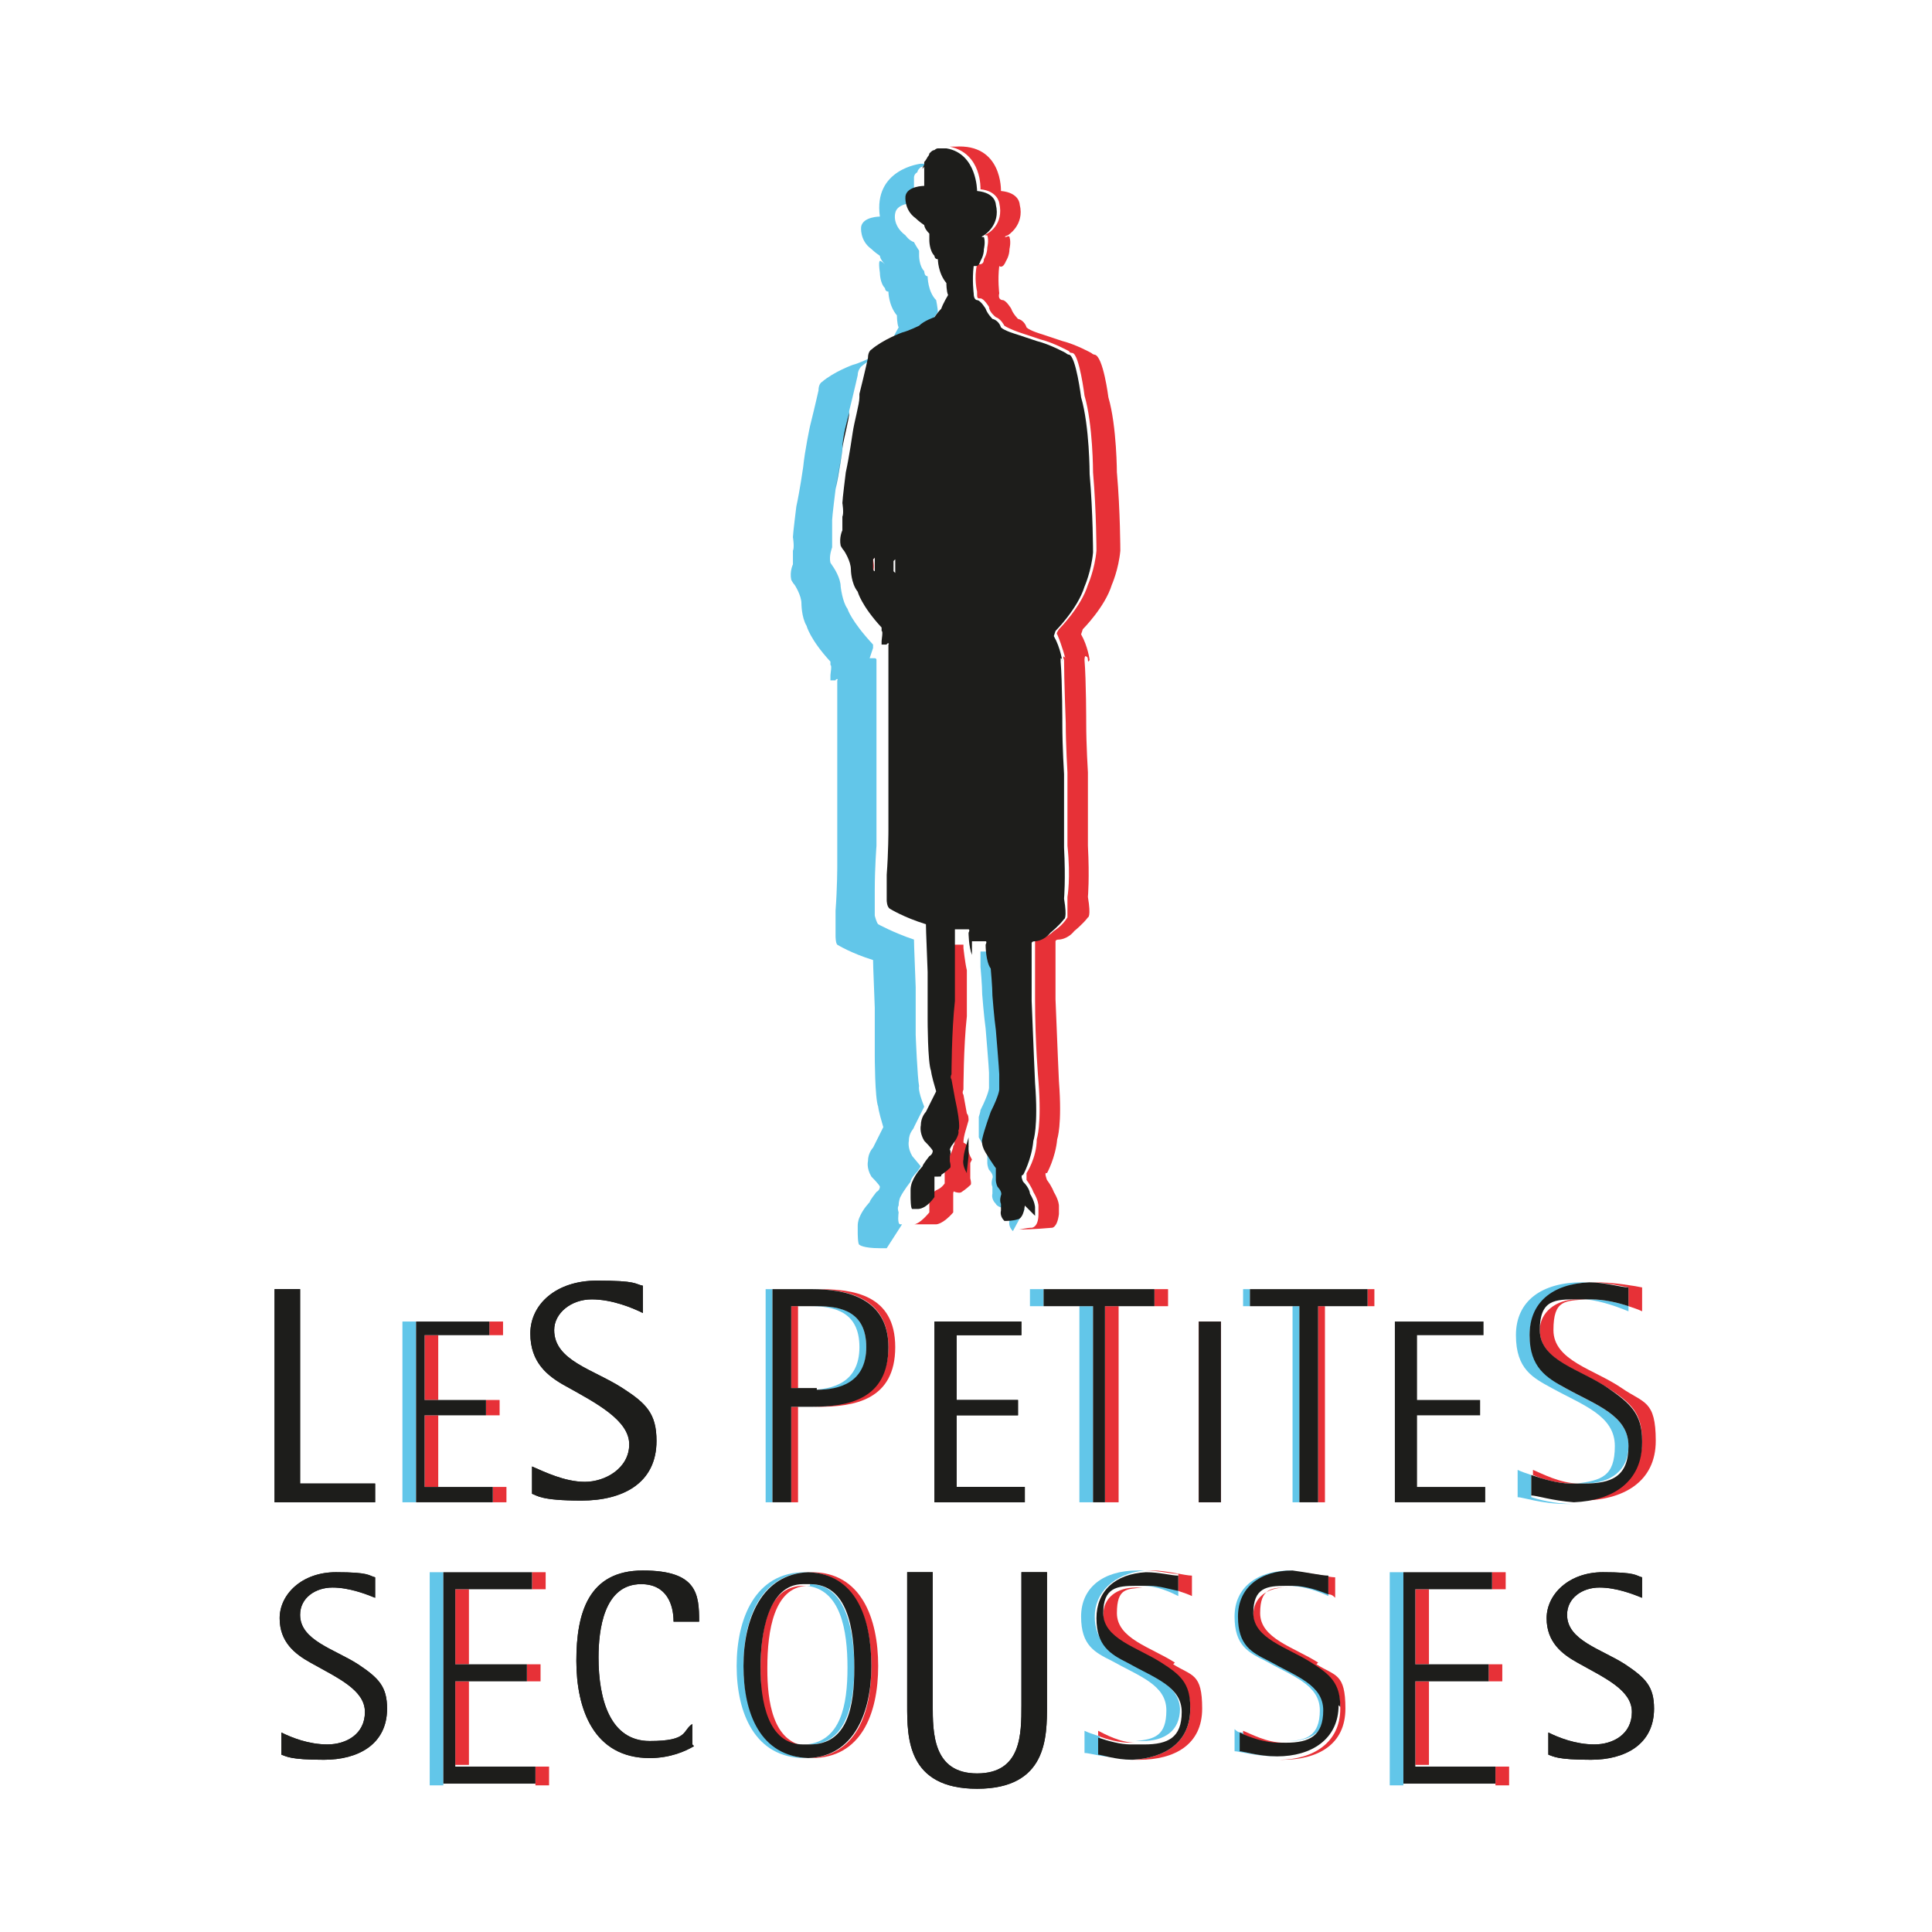 <?xml version="1.0" encoding="UTF-8"?>
<svg id="Calque_1" data-name="Calque 1" xmlns="http://www.w3.org/2000/svg" xmlns:xlink="http://www.w3.org/1999/xlink" version="1.1" viewBox="0 0 113.3 113.3">
  <defs>
    <style>
      .cls-1 {
        fill: #62c6e9;
      }

      .cls-1, .cls-2, .cls-3, .cls-4 {
        stroke-width: 0px;
      }

      .cls-5 {
        clip-path: url(#clippath);
      }

      .cls-2 {
        fill: none;
      }

      .cls-3 {
        fill: #1d1d1b;
      }

      .cls-6 {
        clip-path: url(#clippath-1);
      }

      .cls-4 {
        fill: #e73137;
      }
    </style>
    <clipPath id="clippath">
      <rect class="cls-2" y="0" width="113.3" height="113.3"/>
    </clipPath>
    <clipPath id="clippath-1">
      <rect class="cls-2" y="0" width="113.3" height="113.3"/>
    </clipPath>
  </defs>
  <g class="cls-5">
    <polygon class="cls-3" points="16.1 75.6 17.6 75.6 17.6 87 22 87 22 88.1 16.1 88.1 16.1 75.6"/>
    <g class="cls-6">
      <path class="cls-3" d="M37.7,77c-.6-.3-1.8-.8-3-.8s-2.2.8-2.2,1.8c0,1.8,2.3,2.3,4,3.4,1.4.9,2,1.5,2,3.1,0,2.5-2,3.5-4.4,3.5s-2.6-.3-2.9-.4v-1.6c.7.3,1.9.9,3.1.9s2.6-.8,2.6-2.2-1.9-2.4-3.7-3.4c-1.1-.6-2.1-1.4-2.1-3.1s1.5-3.1,3.9-3.1,2.2.2,2.7.3v1.4Z"/>
      <polygon class="cls-3" points="54.8 77.5 59.9 77.5 59.9 78.3 56.1 78.3 56.1 82.1 59.7 82.1 59.7 83 56.1 83 56.1 87.2 60.1 87.2 60.1 88.1 54.8 88.1 54.8 77.5"/>
      <rect class="cls-4" x="70.3" y="77.5" width="1.3" height="10.6"/>
      <polygon class="cls-3" points="81.8 77.5 87 77.5 87 78.3 83.1 78.3 83.1 82.1 86.8 82.1 86.8 83 83.1 83 83.1 87.2 87.1 87.2 87.1 88.1 81.8 88.1 81.8 77.5"/>
      <polygon class="cls-3" points="16.1 75.6 17.6 75.6 17.6 87 22 87 22 88.1 16.1 88.1 16.1 75.6"/>
      <path class="cls-3" d="M37.7,77c-.6-.3-1.8-.8-3-.8s-2.2.8-2.2,1.8c0,1.8,2.3,2.3,4,3.4,1.4.9,2,1.5,2,3.1,0,2.5-2,3.5-4.4,3.5s-2.6-.3-2.9-.4v-1.6c.7.3,1.9.9,3.1.9s2.6-.8,2.6-2.2-1.9-2.4-3.7-3.4c-1.1-.6-2.1-1.4-2.1-3.1s1.5-3.1,3.9-3.1,2.2.2,2.7.3v1.4Z"/>
      <polygon class="cls-3" points="54.8 77.5 59.9 77.5 59.9 78.3 56.1 78.3 56.1 82.1 59.7 82.1 59.7 83 56.1 83 56.1 87.2 60.1 87.2 60.1 88.1 54.8 88.1 54.8 77.5"/>
      <rect class="cls-3" x="70.3" y="77.5" width="1.3" height="10.6"/>
      <rect class="cls-4" x="28.9" y="87.2" width=".8" height=".9"/>
      <rect class="cls-4" x="24.9" y="78.3" width=".8" height="3.8"/>
      <rect class="cls-4" x="24.9" y="83" width=".8" height="4.2"/>
      <rect class="cls-4" x="28.7" y="77.5" width=".8" height=".8"/>
      <rect class="cls-4" x="28.5" y="82.1" width=".8" height=".9"/>
      <rect class="cls-4" x="46.4" y="82.5" width=".4" height="5.6"/>
      <path class="cls-4" d="M48,75.6h-.4c2.1,0,4.5.5,4.5,3.4s-2.5,3.5-4.5,3.5h.4c2.1,0,4.5-.4,4.5-3.5s-2.5-3.4-4.5-3.4"/>
      <rect class="cls-4" x="46.4" y="76.6" width=".4" height="4.8"/>
      <rect class="cls-4" x="67.7" y="75.6" width=".8" height="1"/>
      <rect class="cls-4" x="64.8" y="76.6" width=".8" height="11.5"/>
      <rect class="cls-4" x="77.3" y="76.6" width=".4" height="11.5"/>
      <rect class="cls-4" x="80.2" y="75.6" width=".4" height="1"/>
      <path class="cls-4" d="M92.6,87c-1.1,0-2.2-.6-2.7-.8v.3c.7.3,1.5.5,2.3.5s.3,0,.4,0"/>
      <path class="cls-4" d="M95.5,76.6c.3.1.6.2.8.3v-1.4c-.5-.1-1.7-.3-2.7-.3s-.3,0-.4,0c.9,0,1.8.2,2.3.3v1.1Z"/>
      <path class="cls-4" d="M95.1,81.4c-1.6-1.1-4-1.6-4-3.4s.7-1.7,1.9-1.8c-.2,0-.3,0-.5,0-1.3,0-2.2.8-2.2,1.8,0,1.8,2.3,2.3,4,3.4,1.4.9,2,1.5,2,3.1,0,2.3-1.8,3.4-4,3.5.1,0,.3,0,.4,0,2.5,0,4.4-1.1,4.4-3.5s-.7-2.2-2-3.1"/>
      <rect class="cls-1" x="23.6" y="77.5" width=".8" height="10.6"/>
      <polygon class="cls-3" points="25.7 87.2 24.9 87.2 24.9 83 25.7 83 28.5 83 28.5 82.1 25.7 82.1 24.9 82.1 24.9 78.3 25.7 78.3 28.7 78.3 28.7 77.5 24.4 77.5 24.4 88.1 28.9 88.1 28.9 87.2 25.7 87.2"/>
      <path class="cls-1" d="M47.9,76.6h-.4c1.4,0,2.9.3,2.9,2.4s-1.6,2.5-2.9,2.5h.4c1.4,0,2.9-.3,2.9-2.5s-1.6-2.4-2.9-2.4"/>
      <rect class="cls-1" x="44.9" y="75.6" width=".4" height="12.5"/>
      <path class="cls-3" d="M52.1,79c0-2.9-2.5-3.4-4.5-3.4h-2.3v12.5h1.1v-5.6h1.2c2.1,0,4.5-.4,4.5-3.5M47.9,81.4h-1.5v-4.8h1.5c1.4,0,2.9.3,2.9,2.4s-1.6,2.5-2.9,2.5"/>
      <rect class="cls-1" x="63.3" y="76.6" width=".8" height="11.5"/>
      <rect class="cls-1" x="60.4" y="75.6" width=".8" height="1"/>
      <polygon class="cls-3" points="61.2 75.6 61.2 76.6 63.3 76.6 64.1 76.6 64.1 88.1 64.8 88.1 64.8 76.6 65.6 76.6 67.7 76.6 67.7 75.6 61.2 75.6"/>
      <rect class="cls-1" x="75.8" y="76.6" width=".4" height="11.5"/>
      <rect class="cls-1" x="72.9" y="75.6" width=".4" height="1"/>
      <polygon class="cls-3" points="73.3 75.6 73.3 76.6 75.8 76.6 76.2 76.6 76.2 88.1 77.3 88.1 77.3 76.6 77.7 76.6 80.2 76.6 80.2 75.6 73.3 75.6"/>
      <path class="cls-1" d="M95.5,84.8c0-1.8-1.9-2.4-3.7-3.4-1.1-.6-2.1-1.4-2.1-3.1s1.4-3,3.5-3.1c-.1,0-.3,0-.4,0-2.4,0-3.9,1.1-3.9,3.1s1,2.5,2.1,3.1c1.8,1,3.7,1.6,3.7,3.4s-.8,2-2.2,2.2c.1,0,.3,0,.4,0,1.6,0,2.6-.8,2.6-2.2"/>
      <path class="cls-1" d="M93,76.2c1,.1,2,.5,2.5.7v-.3c-.6-.2-1.4-.4-2.2-.4s-.2,0-.3,0"/>
      <path class="cls-1" d="M89.8,86.5c-.3-.1-.6-.2-.8-.3v1.6c.3,0,1.4.4,2.9.4s.2,0,.4,0c-1.2,0-2.2-.3-2.5-.4v-1.2Z"/>
      <path class="cls-3" d="M96.3,84.5c0-1.6-.7-2.2-2-3.1-1.6-1.1-4-1.6-4-3.4s.9-1.8,2.2-1.8.3,0,.5,0c.1,0,.2,0,.3,0,.8,0,1.6.2,2.2.4v-1.1c-.4,0-1.4-.3-2.3-.3-2.2.1-3.5,1.2-3.5,3.1s1,2.5,2.1,3.1c1.8,1,3.7,1.6,3.7,3.4s-1,2.2-2.6,2.2-.3,0-.4,0c-.1,0-.3,0-.4,0-.8,0-1.7-.3-2.3-.5v1.2c.3,0,1.2.3,2.5.4,2.3-.1,4-1.2,4-3.5"/>
      <path class="cls-3" d="M22,93.7c-.5-.2-1.5-.6-2.5-.6s-1.9.6-1.9,1.6c0,1.5,2,2,3.4,2.9,1.2.8,1.7,1.3,1.7,2.6,0,2.1-1.7,3-3.7,3s-2.2-.2-2.5-.3v-1.3c.6.3,1.6.7,2.7.7s2.2-.6,2.2-1.9-1.6-2-3.2-2.9c-.9-.5-1.8-1.2-1.8-2.6s1.3-2.7,3.3-2.7,1.9.2,2.3.3v1.2Z"/>
      <path class="cls-3" d="M40.7,102.4c-.5.3-1.4.7-2.6.7-3.3,0-4.3-2.9-4.3-5.7s.7-5.3,3.9-5.3,3.3,1.4,3.3,3h-1.5c0-1-.4-2.2-1.9-2.2-2.2,0-2.5,2.7-2.5,4.3,0,2.5.7,4.9,3,4.9s1.9-.6,2.5-1v1.2Z"/>
      <path class="cls-3" d="M61.4,100c0,1.9,0,4.9-4.1,4.9s-4.1-3-4.1-4.9v-7.8h1.5v7.8c0,1.6,0,4,2.6,4s2.6-2.3,2.6-4v-7.8h1.5v7.8Z"/>
      <path class="cls-3" d="M96.3,93.7c-.5-.2-1.5-.6-2.5-.6s-1.9.6-1.9,1.6c0,1.5,2,2,3.4,2.9,1.2.8,1.7,1.3,1.7,2.6,0,2.1-1.7,3-3.7,3s-2.2-.2-2.5-.3v-1.3c.6.3,1.6.7,2.7.7s2.2-.6,2.2-1.9-1.6-2-3.2-2.9c-.9-.5-1.8-1.2-1.8-2.6s1.3-2.7,3.3-2.7,1.9.2,2.3.3v1.2Z"/>
      <path class="cls-3" d="M22,93.7c-.5-.2-1.5-.6-2.5-.6s-1.9.6-1.9,1.6c0,1.5,2,2,3.4,2.9,1.2.8,1.7,1.3,1.7,2.6,0,2.1-1.7,3-3.7,3s-2.2-.2-2.5-.3v-1.3c.6.3,1.6.7,2.7.7s2.2-.6,2.2-1.9-1.6-2-3.2-2.9c-.9-.5-1.8-1.2-1.8-2.6s1.3-2.7,3.3-2.7,1.9.2,2.3.3v1.2Z"/>
      <path class="cls-3" d="M40.7,102.4c-.5.3-1.4.7-2.6.7-3.3,0-4.3-2.9-4.3-5.7s.7-5.3,3.9-5.3,3.3,1.4,3.3,3h-1.5c0-1-.4-2.2-1.9-2.2-2.2,0-2.5,2.7-2.5,4.3,0,2.5.7,4.9,3,4.9s1.9-.6,2.5-1v1.2Z"/>
      <path class="cls-3" d="M61.4,100c0,1.9,0,4.9-4.1,4.9s-4.1-3-4.1-4.9v-7.8h1.5v7.8c0,1.6,0,4,2.6,4s2.6-2.3,2.6-4v-7.8h1.5v7.8Z"/>
      <rect class="cls-4" x="31.4" y="103.6" width=".8" height="1.1"/>
      <rect class="cls-4" x="26.7" y="93.2" width=".8" height="4.4"/>
      <rect class="cls-4" x="30.9" y="97.6" width=".8" height="1"/>
      <rect class="cls-4" x="26.7" y="98.6" width=".8" height="4.9"/>
      <rect class="cls-4" x="31.2" y="92.2" width=".8" height="1"/>
      <path class="cls-4" d="M47.6,92.2c0,0-.1,0-.2,0,2.7.1,3.7,2.7,3.7,5.5s-.9,5.3-3.7,5.4c0,0,.1,0,.2,0,2.9,0,3.9-2.6,3.9-5.4s-1-5.5-3.9-5.5"/>
      <path class="cls-4" d="M45,97.8c0-2.2.4-4.7,2.3-4.8,0,0-.1,0-.2,0-2.1,0-2.5,2.6-2.5,4.9s.4,4.5,2.5,4.5.1,0,.2,0c-2-.2-2.3-2.7-2.3-4.5"/>
      <path class="cls-4" d="M68.9,97.5c-1.4-.9-3.4-1.4-3.4-2.9s.6-1.4,1.5-1.5c-.1,0-.3,0-.4,0-1.1,0-1.9.6-1.9,1.6,0,1.5,2,2,3.4,2.9,1.2.8,1.7,1.3,1.7,2.6,0,2-1.5,2.9-3.4,3,.1,0,.3,0,.4,0,2.1,0,3.7-.9,3.7-3s-.6-1.9-1.7-2.6"/>
      <path class="cls-4" d="M69.1,93.3c.3.1.6.2.8.3v-1.2c-.4,0-1.5-.3-2.3-.3s-.3,0-.4,0c.7,0,1.5.2,1.9.2v.9Z"/>
      <path class="cls-4" d="M66.6,102.2c-.9,0-1.8-.5-2.2-.7v.3c.5.2,1.2.4,1.9.4s.3,0,.4,0"/>
      <path class="cls-4" d="M75.3,102.2c-1,0-1.9-.5-2.4-.7v.2c.6.3,1.4.6,2.3.6s.1,0,.2,0"/>
      <path class="cls-4" d="M77.3,97.5c-1.4-.9-3.4-1.4-3.4-2.9s.7-1.5,1.7-1.5c0,0-.2,0-.2,0-1.1,0-1.9.6-1.9,1.6,0,1.5,2,2,3.4,2.9,1.2.8,1.7,1.3,1.7,2.6,0,2-1.6,3-3.6,3,0,0,.1,0,.2,0,2.1,0,3.7-.9,3.7-3s-.6-1.9-1.7-2.6"/>
      <path class="cls-4" d="M77.9,93.5c.2,0,.3.1.4.2v-1.2c-.4,0-1.5-.3-2.3-.3s-.1,0-.2,0c.8,0,1.7.2,2.1.3v1.1Z"/>
      <rect class="cls-4" x="87.5" y="92.2" width=".8" height="1"/>
      <rect class="cls-4" x="87.3" y="97.6" width=".8" height="1"/>
      <rect class="cls-4" x="83" y="93.2" width=".8" height="4.4"/>
      <rect class="cls-4" x="87.7" y="103.6" width=".8" height="1.1"/>
      <rect class="cls-4" x="83" y="98.6" width=".8" height="4.9"/>
      <rect class="cls-1" x="25.2" y="92.2" width=".8" height="12.5"/>
      <polygon class="cls-3" points="27.5 103.6 26.7 103.6 26.7 98.6 27.5 98.6 30.9 98.6 30.9 97.6 27.5 97.6 26.7 97.6 26.7 93.2 27.5 93.2 31.2 93.2 31.2 92.2 26 92.2 26 104.6 31.4 104.6 31.4 103.6 27.5 103.6"/>
      <path class="cls-1" d="M47.5,93c0,0-.1,0-.2,0,2,.2,2.4,2.6,2.4,4.8s-.4,4.3-2.4,4.5c0,0,.1,0,.2,0,2.2,0,2.6-2.6,2.6-4.5s-.4-4.9-2.6-4.9"/>
      <path class="cls-1" d="M43.6,97.7c0-2.8,1-5.4,3.8-5.5,0,0-.1,0-.2,0-2.9,0-4,2.7-4,5.5s1.1,5.4,4,5.4.1,0,.2,0c-2.7-.1-3.8-2.7-3.8-5.4"/>
      <path class="cls-3" d="M51.1,97.7c0-2.8-.9-5.4-3.7-5.5-2.7.1-3.8,2.7-3.8,5.5s1,5.3,3.8,5.4c2.7-.1,3.7-2.7,3.7-5.4M47.5,102.3c0,0-.1,0-.2,0,0,0-.1,0-.2,0-2.1,0-2.5-2.6-2.5-4.5s.4-4.9,2.5-4.9.1,0,.2,0c0,0,.1,0,.2,0,2.2,0,2.6,2.6,2.6,4.9s-.4,4.5-2.6,4.5"/>
      <path class="cls-1" d="M69.2,100.3c0-1.5-1.6-2-3.2-2.9-.9-.5-1.8-1.2-1.8-2.6s1.1-2.5,2.9-2.7c-.1,0-.3,0-.4,0-2,0-3.3,1-3.3,2.7s.8,2.1,1.8,2.6c1.6.9,3.2,1.4,3.2,2.9s-.7,1.7-1.8,1.8c.1,0,.3,0,.4,0,1.3,0,2.2-.6,2.2-1.9"/>
      <path class="cls-1" d="M67,93c.9,0,1.7.4,2.1.6v-.3c-.5-.2-1.1-.3-1.7-.3s-.2,0-.4,0"/>
      <path class="cls-1" d="M64.4,101.8c-.3-.1-.6-.2-.8-.3v1.3c.3,0,1.2.3,2.5.3s.2,0,.4,0c-1,0-1.8-.2-2-.3v-1Z"/>
      <path class="cls-3" d="M69.8,100.1c0-1.4-.6-1.9-1.7-2.6-1.4-.9-3.4-1.4-3.4-2.9s.8-1.6,1.9-1.6.3,0,.4,0c.1,0,.2,0,.4,0,.6,0,1.2.2,1.7.3v-.9c-.4,0-1.1-.2-1.9-.2-1.8.1-2.9,1.1-2.9,2.7s.8,2.1,1.8,2.6c1.6.9,3.2,1.4,3.2,2.9s-.8,1.9-2.2,1.9-.3,0-.4,0c-.1,0-.3,0-.4,0-.6,0-1.3-.2-1.9-.4v1c.2,0,1,.3,2,.3,1.9-.1,3.4-1,3.4-3"/>
      <path class="cls-1" d="M77.7,100.3c0-1.5-1.6-2-3.2-2.9-.9-.5-1.8-1.2-1.8-2.6s1.2-2.6,3.2-2.7c0,0-.2,0-.2,0-2,0-3.3,1-3.3,2.7s.8,2.1,1.8,2.6c1.6.9,3.2,1.4,3.2,2.9s-.8,1.8-2,1.8c0,0,.1,0,.2,0,1.3,0,2.2-.6,2.2-1.9"/>
      <path class="cls-1" d="M75.6,93c.9,0,1.9.4,2.3.6v-.2c-.5-.2-1.3-.5-2.1-.5s-.1,0-.2,0"/>
      <path class="cls-1" d="M72.8,101.6c-.2,0-.3-.1-.4-.2v1.3c.3,0,1.2.3,2.5.3s.1,0,.2,0c-1.1,0-2-.2-2.2-.3v-1.1Z"/>
      <path class="cls-3" d="M78.6,100.1c0-1.4-.6-1.9-1.7-2.6-1.4-.9-3.4-1.4-3.4-2.9s.8-1.6,1.9-1.6.2,0,.2,0c0,0,.1,0,.2,0,.8,0,1.6.3,2.1.5v-1.1c-.4,0-1.3-.2-2.1-.3-1.9,0-3.2,1-3.2,2.7s.8,2.1,1.8,2.6c1.6.9,3.2,1.4,3.2,2.9s-.8,1.9-2.2,1.9-.1,0-.2,0c0,0-.1,0-.2,0-.8,0-1.7-.3-2.3-.6v1.1c.2,0,1.1.3,2.2.3,2,0,3.6-1,3.6-3"/>
      <rect class="cls-1" x="81.5" y="92.2" width=".8" height="12.5"/>
      <polygon class="cls-3" points="83.8 103.6 83 103.6 83 98.6 83.8 98.6 87.3 98.6 87.3 97.6 83.8 97.6 83 97.6 83 93.2 83.8 93.2 87.5 93.2 87.5 92.2 82.3 92.2 82.3 104.6 87.7 104.6 87.7 103.6 83.8 103.6"/>
      <path class="cls-3" d="M96.3,93.7c-.5-.2-1.5-.6-2.5-.6s-1.9.6-1.9,1.6c0,1.5,2,2,3.4,2.9,1.2.8,1.7,1.3,1.7,2.6,0,2.1-1.7,3-3.7,3s-2.2-.2-2.5-.3v-1.3c.6.3,1.6.7,2.7.7s2.2-.6,2.2-1.9-1.6-2-3.2-2.9c-.9-.5-1.8-1.2-1.8-2.6s1.3-2.7,3.3-2.7,1.9.2,2.3.3v1.2Z"/>
      <path class="cls-4" d="M56.5,67c0-.4.2-.9.3-1.3,0-.1,0-.3-.1-.4l-.2-1.1s-.1-.1,0-.3h0c0,0,0-2.5.2-4.3,0,0,0-.9,0-1.6,0,0,0-.7,0-1.1,0,0,0,0,0,0-.1-.4-.2-1.3-.2-1.3,0,0,0-.2,0-.2h-.8s0,0,0,0c0,0,0,.1,0,.1,0,.1,0,1.4,0,1.4-.1.4,0,1.1,0,1.1,0,.7,0,1.6,0,1.6,0,1.8-.2,4.2-.2,4.2h0c-.1.3,0,.4,0,.4l.2,1.1c.5,1.8.2,1.9.2,1.9,0,.3-.4.9-.4.9-.1.1-.1.2-.1.2.1.2,0,.4,0,.4v.3c0,.3,0,.4,0,.4-.2.3-.5.4-.5.4,0,0-.1.1-.2.1s-.2,0-.2,0c0,0,0,0,0,0,0,0,0,.1,0,.1,0,.3,0,.7,0,.7v.4c-.5.6-.8.7-.9.7s0,0,0,0c0,0,0,0,0,0,.3,0,.7,0,1.3,0,0,0,.4,0,1-.7v-.4s0-.3,0-.7c0,0,0-.2.1-.1,0,0,.3.1.4,0,0,0,.3-.2.5-.4,0,0,.1,0,0-.4v-.3s0-.2,0-.4c0,0,0,0,0-.2,0,0,0,0,.1-.2,0,0,0,0,0,0-.3-.5-.2-.8-.2-.8"/>
      <path class="cls-4" d="M65.5,27.8s0-2.8-.5-4.5c0,0-.3-2.4-.8-2.5,0,0-.1,0-.2-.1,0,0-.9-.5-1.7-.7,0,0-.3-.1-1.2-.4,0,0-.7-.2-.9-.4,0,0-.1-.4-.5-.5,0,0-.3-.3-.4-.6,0,0-.3-.5-.5-.5,0,0-.3,0-.2-.4,0,0-.1-.8,0-1.6h0s.2.2.4-.3c0,0,.2-.3.2-.7,0,0,.1-.4,0-.7,0,0,0-.1-.2,0,0,0-.2,0,.1-.1,0,0,1-.6.7-1.8,0,0,0-.7-1.1-.8,0,0,.1-2.8-2.7-2.6,0,0,0,0-.3,0h0c1.9.4,1.8,2.5,1.8,2.5,1,.1,1.1.8,1.1.8.3,1.3-.7,1.8-.7,1.8-.2.1-.1.1-.1.1h0s0,0,0,0c0,0,.1,0,.1,0,.1.3,0,.7,0,.7,0,.4-.2.7-.2.7,0,.3-.2.3-.3.3s-.1,0-.1,0h0c-.2.8,0,1.6,0,1.6,0,.4,0,.4.2.4s0,0,0,0c.2,0,.5.5.5.5,0,.3.4.6.4.6.3.1.5.5.5.5.3.2.9.4.9.4.9.3,1.2.4,1.2.4.8.2,1.7.7,1.7.7,0,.1.2.1.2.1.4.1.7,2.5.7,2.5.5,1.7.5,4.5.5,4.5.2,2.3.2,4.6.2,4.6-.1,1.1-.5,2-.5,2-.4,1.3-1.7,2.6-1.7,2.6-.2.3-.1.3-.1.3.3.7.5,1.5.5,1.5,0,0,0,0,0,0,0,0,0,0,0,0,0-.1-.1-.2-.1-.2,0,0,0,0,0,0-.1,0,0,.2,0,.2,0,1.1.1,3.7.1,3.7,0,1.3.1,2.9.1,2.9,0,1.3,0,3.2,0,3.2,0,.4,0,1.1,0,1.1.2,1.9,0,3,0,3,0,1.2,0,1.2,0,1.2h0c-.3.5-.8.8-.8.8-.4.4-.9.5-.9.5-.2,0-.2.1-.2.1,0,2,0,3.4,0,3.4,0,2.6.2,4.8.2,4.8.2,2.6-.1,3.4-.1,3.4,0,1.1-.6,2-.6,2,0,0,0,0,0,0,0,0,0,.4,0,.4.3.4.4.7.4.7.3.5.3.8.3.8,0,.4,0,.5,0,.5,0,.8-.4.8-.4.8-.3,0-.6.1-.8.1.3,0,.9,0,2-.1,0,0,.3,0,.4-.8,0,0,0,0,0-.5,0,0,0-.3-.3-.8,0,0-.1-.3-.4-.7,0,0-.2-.5,0-.4,0,0,.5-.9.6-2,0,0,.3-.8.1-3.4,0,0-.1-2.2-.2-4.8,0,0,0-1.4,0-3.4,0,0,0-.1.2-.1,0,0,.5,0,.9-.5,0,0,.5-.4.8-.8,0,0,.2,0,0-1.2,0,0,.1-1.1,0-3,0,0,0-.7,0-1.1,0,0,0-1.9,0-3.2,0,0-.1-1.6-.1-2.9,0,0,0-2.5-.1-3.7,0,0,0-.3.1-.2,0,0,.1,0,.1.2,0,0,0,.2.1,0,0,0-.1-.8-.5-1.5,0,0,0,0,.1-.3,0,0,1.3-1.3,1.7-2.6,0,0,.4-.9.5-2,0,0,0-2.3-.2-4.6"/>
      <path class="cls-4" d="M51.3,32.7h-.2c0,.1,0,.6,0,.6,0,.1,0,.2.1.2s0,0,0,0c.1-.2,0-.7,0-.7h0Z"/>
      <path class="cls-1" d="M52.5,32.7h-.2c0,.1,0,.6,0,.6,0,0,0,0,0,.1,0,0,0,0,0,0,0,0,0,0,0,0,0,0,0,0,0,0,0,0,0,0,0,0,0,0,0,0,0,0,.1-.2,0-.7,0-.7h0Z"/>
      <path class="cls-1" d="M59.4,72.2s0,0,0,0c0,0,0,0,0,0,0,0,0,0,0,0,0,0,0,0,0,0,0,0,0,0,0,0,0,0,0,0,0,0,0,0,0,0,0,0,0,0,0,0,0,0h0s0,0,0,0c0,0,0,0,0,0,0,0,0,0,0,0,0,0,0,0,0,0,0,0,0,0,0,0-.3-.3-.2-.6-.2-.6-.1-.2,0-.4,0-.4,0-.2,0-.5,0-.5.1-.2-.2-.5-.2-.5-.2-.2-.1-.4-.1-.4v-.4c0-.2,0-.3,0-.3,0,0-.6-.9-.6-.9-.3-.5-.2-.8-.2-.8,0-.6.5-1.6.5-1.6.5-1,.5-1.3.5-1.3,0-.2,0-.9,0-.9,0-.2-.2-2.6-.2-2.6,0-.8-.2-2-.2-2,0-.5-.1-1.6-.1-1.6-.2-.4-.3-1.4-.3-1.4,0,0,0-.2,0-.2h-.8s0,0,0,0c0,0,0,0,0,0,0,0,0,0,0,0,0,0,0,0,0,0,0,0,0,0,0,0s0,0,0,0c0,0,0,0,0,0,0,0,0,0,0,0,0,0,0,0,0,0,0,0,0,0,0,.1,0,0,0,0,0,0,0,0,0,0,0,.1h0c0,0,0,.1,0,.2,0,0,0,0,0,.1,0,0,0,0,0,0,0,0,0,0,0,.1,0,0,0,0,0,.1,0,0,0,0,0,0,0,0,0,0,0,.1,0,0,0,0,0,0,0,0,0,0,0,0,0,0,0,.1,0,.1,0,0,.1,1.1.1,1.6,0,0,.1,1.3.2,2,0,0,.2,2.4.2,2.6,0,0,0,.7,0,.9,0,0,0,.3-.5,1.3,0,0,0,.1-.1.4,0,0,0,0,0,.1,0,0,0,0,0,0,0,0,0,.1,0,.2,0,0,0,0,0,0,0,0,0,0,0,.1,0,0,0,0,0,0,0,0,0,0,0,0,0,.1,0,.3,0,.3,0,0,0,0,0,0,0,0,0,0,0,0,0,0,0,0,0,0,0,0,0,0,0,0,0,0,0,0,0,0,0,0,0,0,0,0,0,0,0,0,0,0,0,0,0,0,0,0,0,0,0,0,0,0,0,0,0,0,0,0,0,0,0,0,0,0,0,0,0,0,0,0,0,0,0,0,0,0,0,0,0,0,0,0s0,0,0,0c0,0,0,0,0,0,0,0,0,0,0,0,0,0,0,0,0,0,0,0,0,.1,0,.2,0,0,0,0,0,0,0,0,0,0,0,.1,0,0,0,0,0,0,0,0,0,0,0,.1,0,0,0,0,0,0,0,0,0,0,0,.1,0,0,0,0,0,0,.1.2.5.8.5.8,0,0,0,0,0,.3v.4s0,.2.1.4c0,0,.3.3.2.5,0,0-.1.3,0,.5,0,0,0,.2,0,.4,0,0-.1.3.2.6,0,0,.1.3,1,.3s.4,0,.7,0c0,0,0,0,0,0,0,0,0,0,0,0"/>
      <path class="cls-1" d="M52.9,71.8s0,0,0,0c0,0,0,0-.1,0,0,0,0,0,0,0,0,0,0,0,0,0,0,0,0,0,0,0,0,0,0,0,0,0,0,0,0,0,0,0,0,0,0,0,0,0,0,0,0,0,0,0,0,0,0,0,0,0,0,0,0,0,0,0,0,0,0,0,0,0,0,0,0,0,0,0,0,0,0,0,0,0-.2,0-.1-.7-.1-.7-.1-.3,0-.4,0-.4,0-.3.1-.5.1-.5.2-.4.6-.9.6-.9,0-.2.4-.6.4-.6,0,0,.2-.3.2-.3,0,0-.5-.6-.5-.6-.3-.5-.2-.9-.2-.9,0-.5.3-.7.3-.8l.6-1.2c-.4-1-.3-1.2-.3-1.2-.1-.5-.2-3-.2-3,0-1.3,0-2.8,0-2.8-.1-2.4-.1-2.8-.1-2.8-1.2-.4-2.1-.9-2.1-.9-.1-.1-.2-.5-.2-.5v-1.5c0-1.3.1-2.6.1-2.6,0-.6,0-2.8,0-2.8,0-1.1,0-2.1,0-2.1,0-.4,0-1.4,0-1.4,0-.7,0-1.4,0-1.4,0-.8,0-1.2,0-1.2,0-.5,0-1,0-1,0-.4,0-1,0-1,0-.1-.1-.1-.1-.1h-.3c0,.2,0,.2,0,.2,0,0,0,0,0,0,0,0,0,0,0,0h0s0,0,0,0c0,0,0,0,0,0s0,0,0,0c0,0,0,0,0,0,0,0,0,0,0,0,0,0,0,0,0,0v-.2c0,0,.2-.6.2-.6v-.2c-1.3-1.4-1.5-2.1-1.5-2.1-.3-.4-.4-1.3-.4-1.3,0-.5-.4-1.1-.4-1.1,0,0-.2-.3-.2-.3-.1-.4.1-.9.1-.9,0-.1,0-.8,0-.8,0-.2,0-.8,0-.8,0-.2.2-1.8.2-1.8.2-.8.4-2.3.4-2.3,0-.7.3-1.7.4-2.1,0-.1,0-.2,0-.2.3-1.2.5-2.1.5-2.1,0-.3.2-.5.2-.5,0,0,0,0,0,0,0,0,0,0,0,0,0,0,0,0,0,0,0,0,0,0,0,0,0,0,0,0,0,0,0,0,0,0,0,0,.7-.6,1.8-1,1.8-1,.4-.1,1-.4,1-.4.3-.3.9-.5.9-.5.2-.2.4-.5.4-.5,0-.3.4-.8.4-.8,0-.2-.1-.7-.1-.7-.5-.5-.5-1.4-.5-1.4h0c-.2,0-.2-.3-.2-.3-.3-.3-.3-.9-.3-.9,0,0,0-.2,0-.2,0,0,0,0,0,0,0,0,0,0,0-.1,0,0,0,0,0,0,0,0,0,0,0,0h0c0,0,0,0,0,0,0,0,0,0,0,0,0,0,0,0,0,0,0,0,0,0,0,0,0,0,0,0,0,0,0,0,0,0,0,0,0,0,0,0,0,0,0,0,0,0,0,0,0,0,0,0,0,0,0,0,0,0,0,0,0,0,0,0,0,0s0,0,0,0c0,0,0,0,0,0,0,0,0,0,0,0,0,0,0,0,0,0,0,0,0,0,0,0,0,0,0,0,0,0,0,0,0,0,0,0,0,0,0,0,0,0-.2-.3-.3-.5-.3-.5-.3-.1-.5-.4-.5-.4-.8-.6-.6-1.3-.6-1.3.1-.6,1.1-.6,1.1-.6h0c0-.2,0-.3,0-.5,0,0,0,0,0-.1,0,0,0-.2,0-.3,0,0,0,0,0-.1,0,0,0-.2,0-.2,0,0,0,0,0-.1,0,0,0-.2,0-.2,0,0,0,0,0,0,0,0,0-.2.2-.3,0,0,0,0,0,0,0,0,0-.1.1-.2,0,0,0,0,0,0,0,0,0,0,.1-.1,0,0,0,0,0,0,0,0,.1,0,.2-.1,0,0,0,0,0,0,0,0,.1,0,.2-.1,0,0,0,0,0,0,0,0,.1,0,.2,0,0,0,0,0,0,0,0,0,0,0,.1,0,0,0,0,0,0,0,0,0,0,0,.1,0,0,0,0,0,0,0,0,0,0,0,.1,0,0,0,0,0,0,0-.2,0-.4,0-.6,0s-.2,0-.3,0c0,0-2.8.3-2.4,3.1h0s-1,0-1.1.6c0,0-.1.8.6,1.3,0,0,.2.2.5.4,0,0,0,.2.3.5,0,0-.2-.2-.3-.2s0,0,0,0c0,0,0,0,0,0,0,0-.1,0,0,.7,0,0,0,.6.3.9,0,0,0,.2.2.2h0s0,.8.5,1.4c0,0,0,.5.1.7,0,0-.3.5-.4.8,0,0-.2.2-.4.5,0,0-.6.2-.9.5,0,0-.6.3-1,.4,0,0-1.1.4-1.8,1,0,0,0,0,0,0s0,0,0,0c0,0-.2.1-.2.5,0,0-.2.9-.5,2.1,0,0-.3,1.4-.4,2.4,0,0-.2,1.4-.4,2.3,0,0-.2,1.6-.2,1.8,0,0,.1.6,0,.8,0,0,0,.7,0,.8,0,0-.2.4-.1.9,0,0,.1.2.2.3,0,0,.4.6.4,1.1,0,0,0,.8.3,1.3,0,0,.2.8,1.4,2.1v.2c.1,0,0,.5,0,.6v.2s0,.1,0,.1,0,0,0,0h.3c0-.1.2-.1.1,0,0,0,0,.6,0,1,0,0,0,.5,0,1,0,0,0,.4,0,1.2,0,0,0,.6,0,1.4,0,0,0,1,0,1.4,0,0,0,1,0,2.1,0,0,0,2.2,0,2.8,0,0,0,1.3-.1,2.6v1.5s0,.4.1.5c0,0,.8.5,2.1.9,0,0,0,.4.1,2.8,0,0,0,1.5,0,2.8,0,0,0,2.5.2,3,0,0,0,.2.3,1.2l-.6,1.2c0,0-.3.3-.3.8,0,0-.1.4.2.9,0,0,.5.5.5.6,0,0,0,.2-.2.3,0,0-.4.5-.4.6,0,0-.4.4-.6.9,0,0-.1.2-.1.5,0,0,0,.1,0,.4,0,0,0,.7.1.7,0,0,.2.2,1.2.2s.4,0,.6,0c0,0,0,0,0,0,0,0-.1,0-.2,0"/>
      <path class="cls-1" d="M53.8,14.3s0,0,0,0c0,0,0,0,0,0"/>
      <path class="cls-1" d="M56.8,55.5s0,0,0,0c0,0,0,0,0,0"/>
      <path class="cls-1" d="M56.8,55.5s0,0,0,0c0,0,0,0,0,0"/>
      <path class="cls-1" d="M53.8,14.5s0,0,0,0c0,0,0,0,0,0"/>
      <path class="cls-1" d="M53.8,14.7s0,0,0,0c0,0,0,0,0,0"/>
      <path class="cls-1" d="M56.9,55.9s0,0,0-.1c0,0,0,0,0,.1"/>
      <path class="cls-1" d="M56.8,56.5s0,0,0-.1c0,0,0,0,0,.1"/>
      <path class="cls-1" d="M56.8,55.4s0,0,0,0c0,0,0,0,0,0"/>
      <path class="cls-1" d="M56.8,56.7s0,0,0-.1c0,0,0,0,0,.1"/>
      <path class="cls-1" d="M56.8,55.7s0,0,0-.1c0,0,0,0,0,.1"/>
      <path class="cls-1" d="M56.8,55.6s0,0,0,0c0,0,0,0,0,0"/>
      <path class="cls-1" d="M59.2,72.1s0,0,0,0c0,0,0,0,0,0"/>
      <path class="cls-1" d="M59.2,72.1s0,0,0,0c0,0,0,0,0,0"/>
      <path class="cls-1" d="M56.9,55.4s0,0,0,0c0,0,0,0,0,0,0,0,0,0,0,0"/>
      <path class="cls-1" d="M59.3,72.1s0,0,0,0c0,0,0,0,0,0"/>
      <path class="cls-1" d="M59.4,72.2s0,0,0,0c0,0,0,0,0,0"/>
      <path class="cls-1" d="M54.1,14.3s0,0,0,0c0,0,0,0,0,0"/>
      <path class="cls-1" d="M59.1,71.9s0,0,0,0c0,0,0,0,0,0"/>
      <polyline class="cls-1" points="53.8 14.3 53.8 14.3 53.8 14.3"/>
      <path class="cls-1" d="M59.1,72s0,0,0,0c0,0,0,0,0,0"/>
      <path class="cls-1" d="M53.9,14.2s0,0,0,0c0,0,0,0,0,0"/>
      <path class="cls-1" d="M59.1,72s0,0,0,0c0,0,0,0,0,0"/>
      <path class="cls-1" d="M52.9,71.8s0,0,.2,0c0,0-.1,0-.2,0"/>
      <path class="cls-1" d="M50.7,21.4s0,0,0,0c0,0,0,0,0,0"/>
      <path class="cls-1" d="M51,38.7s0,0,0,0c0,0,0,0,0,0"/>
      <path class="cls-1" d="M52.8,71.8s0,0,.1,0c0,0,0,0-.1,0"/>
      <path class="cls-1" d="M51,38.7s0,0,0,0c0,0,0,0,0,0"/>
      <polyline class="cls-1" points="52.5 71.6 52.5 71.6 52.5 71.6"/>
      <path class="cls-1" d="M52.5,71.7s0,0,0,0c0,0,0,0,0,0"/>
      <path class="cls-1" d="M52.5,71.6s0,0,0,0c0,0,0,0,0,0"/>
      <path class="cls-1" d="M52.5,71.6s0,0,0,0c0,0,0,0,0,0"/>
      <path class="cls-1" d="M51,38.7s0,0,0,0c0,0,0,0,0,0"/>
      <path class="cls-1" d="M52.7,71.7s0,0,0,0c0,0,0,0,0,0"/>
      <path class="cls-1" d="M52.6,71.7s0,0,0,0c0,0,0,0,0,0"/>
      <path class="cls-1" d="M54.2,14.4s0,0,0,0c0,0,0,0,0,0"/>
      <path class="cls-1" d="M53.9,14.2s0,0,0,0c0,0,0,0,0,0"/>
      <path class="cls-1" d="M53.9,11.1s0,0,0-.1c0,0,0,0,0,.1"/>
      <path class="cls-1" d="M54.5,9.4s0,0,0,0c0,0,0,0,0,0"/>
      <path class="cls-1" d="M50.6,21.4s0,0,0,0c0,0,0,0,0,0,0,0,0,0,0,0"/>
      <path class="cls-1" d="M50.6,21.4s0,0,0,0c0,0,0,0,0,0"/>
      <path class="cls-1" d="M53.8,14.3s0,0,0,0c0,0,0,0,0,0,0,0,0,0,0,0"/>
      <path class="cls-1" d="M51,38.6s0,0,0,0c0,0,0,0,0,0"/>
      <path class="cls-1" d="M51,38.6s0,0,0,0c0,0,0,0,0,0"/>
      <polyline class="cls-1" points="53.8 14.3 53.8 14.3 53.8 14.3"/>
      <path class="cls-1" d="M53.8,14.4h0s0,0,0,0Z"/>
      <path class="cls-1" d="M56.8,56.3s0,0,0,0c0,0,0,0,0,0"/>
      <path class="cls-1" d="M56.9,67.6s0,0,0,.1c0,0,0,0,0-.1"/>
      <path class="cls-1" d="M57,67.2s0,.1,0,.2c0,0,0-.1,0-.2"/>
      <polyline class="cls-1" points="57 67.2 57 67.2 57 67.2"/>
      <path class="cls-1" d="M55,9s0,0,0,0c0,0,0,0,0,0"/>
      <path class="cls-1" d="M57,67.5s0,0,0,.1c0,0,0,0,0-.1"/>
      <path class="cls-1" d="M54.8,9.1s0,0,0,0c0,0,0,0,0,0"/>
      <path class="cls-1" d="M54.3,9.6s0,0,0,0c0,0,0,0,0,0"/>
      <path class="cls-1" d="M57,67.1s0,0,0,0c0,0,0,0,0,0"/>
      <path class="cls-1" d="M57,67.1s0,0,0,0c0,0,0,0,0,0"/>
      <path class="cls-1" d="M57,67.2s0,0,0,0c0,0,0,0,0,0"/>
      <polyline class="cls-1" points="57 67.2 57 67.2 57 67.2"/>
      <path class="cls-1" d="M55.9,8.5s0,0,0,0c0,0,0,0,0,0"/>
      <path class="cls-1" d="M52.3,33.4s0,0,0,0c0,0,0,0,0,0"/>
      <path class="cls-1" d="M55.3,8.8s0,0,0,0c0,0,0,0,0,0"/>
      <path class="cls-1" d="M56,8.5h0s0,0,0,0c0,0,0,0,0,0"/>
      <path class="cls-1" d="M52.3,33.4s0,0,0-.1c0,0,0,0,0,.1"/>
      <path class="cls-1" d="M52.4,33.5h0s0,0,0,0c0,0,0,0,0,0"/>
      <path class="cls-1" d="M56.8,67.8s0,0,0,.1c0,0,0,0,0-.1"/>
      <path class="cls-1" d="M55.7,8.6s0,0,0,0c0,0,0,0,0,0"/>
      <polyline class="cls-1" points="57 67.2 57 67.2 57 67.2"/>
      <path class="cls-1" d="M55.5,8.7s0,0,0,0c0,0,0,0,0,0"/>
      <path class="cls-1" d="M57,66.9s0,0,0,0c0,0,0,0,0,0"/>
      <path class="cls-1" d="M59.1,72s0,0,0,0c0,0,0,0,0,0"/>
      <path class="cls-1" d="M54,10.2s0,0,0,.1c0,0,0,0,0-.1"/>
      <path class="cls-1" d="M56.8,56.7s0,0,0,0c0,0,0,0,0,0"/>
      <path class="cls-1" d="M56.9,65.9s0,0,0,0c0,0,0,0,0,0"/>
      <path class="cls-1" d="M57,66.8s0,0,0,0c0,0,0,0,0,0"/>
      <path class="cls-1" d="M54.2,14.4s0,0,0,0c0,0,0,0,0,0"/>
      <path class="cls-1" d="M57,66.5c0,.1,0,.3,0,.3,0,0,0-.2,0-.3"/>
      <path class="cls-1" d="M54.1,9.9s0,0,0,0c0,0,0,0,0,0"/>
      <path class="cls-1" d="M57,66.3s0,0,0,0c0,0,0,0,0,0"/>
      <path class="cls-1" d="M57,67s0,0,0,0c0,0,0,0,0,0"/>
      <path class="cls-1" d="M56.9,55.9s0,0,0,.1c0,0,0,0,0-.1"/>
      <path class="cls-1" d="M56.9,66.1s0,0,0,0c0,0,0,0,0,0"/>
      <path class="cls-1" d="M53.9,10.5s0,0,0,.1c0,0,0,0,0-.1"/>
      <path class="cls-3" d="M55.6,8.6s0,0-.1,0c0,0,0,0,.1,0"/>
      <path class="cls-3" d="M55.4,8.7c0,0-.1,0-.2,0,0,0,.1,0,.2,0"/>
      <polyline class="cls-3" points="51 38.7 51 38.7 51 38.7"/>
      <polyline class="cls-3" points="54.1 14.3 54.1 14.3 54.1 14.3"/>
      <path class="cls-3" d="M56,8.5s0,0-.1,0c0,0,0,0,.1,0"/>
      <path class="cls-3" d="M52.5,71.6s0,0,0,0c0,0,0,0,0,0"/>
      <path class="cls-3" d="M54,14.3s0,0,0,0c0,0,0,0,0,0"/>
      <path class="cls-3" d="M54.2,14.4s0,0,0,0c0,0,0,0,0,0"/>
      <path class="cls-3" d="M55.8,8.6s0,0-.1,0c0,0,0,0,.1,0"/>
      <polyline class="cls-3" points="52.5 71.6 52.5 71.6 52.5 71.6"/>
      <path class="cls-3" d="M53.8,14.6s0,0,0,.1c0,0,0,0,0-.1"/>
      <path class="cls-3" d="M54.7,9.2s0,0-.1.1c0,0,0,0,.1-.1"/>
      <path class="cls-3" d="M50.7,21.4s0,0,0,0c0,0,0,0,0,0"/>
      <path class="cls-3" d="M53.8,14.8c0,0,0,.1,0,.2,0,0,0-.2,0-.2"/>
      <polyline class="cls-3" points="53.8 14.3 53.8 14.3 53.8 14.3"/>
      <path class="cls-3" d="M54.3,9.6c0,0-.1.2-.2.3,0,0,0-.2.2-.3"/>
      <path class="cls-3" d="M53.8,14.4s0,0,0,0c0,0,0,0,0,0"/>
      <polyline class="cls-3" points="52.5 71.7 52.5 71.7 52.5 71.7"/>
      <path class="cls-3" d="M54.1,10c0,0,0,.2,0,.2,0,0,0-.2,0-.2"/>
      <path class="cls-3" d="M55.2,8.8c0,0-.1,0-.2.1,0,0,.1,0,.2-.1"/>
      <polyline class="cls-3" points="51 38.6 51 38.6 51 38.6"/>
      <path class="cls-3" d="M54,10.3c0,0,0,.2,0,.2,0,0,0-.2,0-.2"/>
      <path class="cls-3" d="M50.6,21.4s0,0,0,0c0,0,0,0,0,0"/>
      <path class="cls-3" d="M53.8,14.3s0,0,0,0c0,0,0,0,0,0"/>
      <path class="cls-3" d="M50.6,21.4s0,0,0,0c0,0,0,0,0,0"/>
      <path class="cls-3" d="M54.9,9c0,0-.1,0-.2.1,0,0,.1,0,.2-.1"/>
      <path class="cls-3" d="M53.9,10.7c0,0,0,.2,0,.3,0,0,0-.2,0-.3"/>
      <path class="cls-3" d="M57,66.9s0,0,0,0c0,0,0,0,0,0"/>
      <path class="cls-3" d="M57,67.2s0,0,0,0c0,0,0,0,0,0"/>
      <path class="cls-3" d="M57,66.4s0,0,0,0c0,0,0,0,0,0"/>
      <path class="cls-3" d="M57,67s0,0,0,0c0,0,0,0,0,0"/>
      <path class="cls-3" d="M57,67.1s0,0,0,0c0,0,0,0,0,0"/>
      <path class="cls-3" d="M57,67.1s0,0,0,0c0,0,0,0,0,0"/>
      <path class="cls-3" d="M59.2,72.1s0,0,0,0c0,0,0,0,0,0"/>
      <path class="cls-3" d="M59.4,72.2s0,0,0,0c0,0,0,0,0,0"/>
      <path class="cls-3" d="M59.1,72s0,0,0,0h0Z"/>
      <path class="cls-3" d="M59.3,72.1s0,0,0,0c0,0,0,0,0,0"/>
      <path class="cls-3" d="M56.9,66.2s0,0,0,.1c0,0,0,0,0-.1"/>
      <path class="cls-3" d="M56.9,65.9c0,0,0,.1,0,.2,0,0,0-.1,0-.2"/>
      <path class="cls-3" d="M56.9,55.9h0c0,0,0,0,0,0Z"/>
      <path class="cls-3" d="M57,66.8s0,0,0,0c0,0,0,0,0,0"/>
      <path class="cls-3" d="M59.5,72.2s0,0,0,0c0,0,0,0,0,0,0,0,0,0,0,0"/>
      <path class="cls-3" d="M56.9,65.9s0,0,0-.1c0,0,0,0,0,0,0,0,0,0,0,.1"/>
      <polyline class="cls-3" points="57 67.2 57 67.2 57 67.2"/>
      <polyline class="cls-3" points="56.7 67.9 56.7 67.9 56.8 67.9 56.7 67.9"/>
      <polyline class="cls-3" points="52.4 33.5 52.3 33.4 52.4 33.5"/>
      <path class="cls-3" d="M52.3,33.4s0,0,0,0c0,0,0,0,0,0"/>
      <path class="cls-3" d="M52.4,33.5s0,0,0,0c0,0,0,0,0,0"/>
      <polyline class="cls-3" points="57 67.2 57 67.2 57 67.2"/>
      <polyline class="cls-3" points="57 67.2 57 67.2 57 67.2"/>
      <path class="cls-3" d="M56.9,67.7s0,0,0,0c0,0,0,0,0,0"/>
      <path class="cls-3" d="M56.9,67.6s0,0,0,0c0,0,0,0,0,0"/>
      <path class="cls-3" d="M57,67.4s0,0,0,0c0,0,0,0,0,0"/>
      <path class="cls-3" d="M56.8,56.2s0,0,0-.1c0,0,0,0,0,.1"/>
      <path class="cls-3" d="M53.8,14.3s0,0,0,0c0,0,0,0,0,0"/>
      <path class="cls-3" d="M53.8,14.4s0,0,0,0c0,0,0,0,0,0"/>
      <path class="cls-3" d="M49,28.6c.2-.8.4-2.3.4-2.3,0-.7.3-1.7.4-2.1,0,.4-.3,1.4-.4,2.1,0,0-.2,1.4-.4,2.3"/>
      <path class="cls-3" d="M53.8,14.3s0,0,0,0c0,0,0,0,0,0"/>
      <path class="cls-3" d="M53.9,14.2s0,0,0,0c0,0,0,0,0,0,0,0,0,0,0,0"/>
      <path class="cls-3" d="M54.3,9.6c0,0,0-.1.1-.2,0,0,0,.1-.1.2"/>
      <path class="cls-3" d="M59.1,72s0,0,0,0c0,0,0,0,0,0"/>
      <polyline class="cls-3" points="51 38.7 51 38.7 51 38.7"/>
      <path class="cls-3" d="M52.8,71.7s0,0,0,0c0,0,0,0,0,0"/>
      <path class="cls-3" d="M52.7,71.7s0,0,0,0c0,0,0,0,0,0"/>
      <polygon class="cls-3" points="51 38.7 51 38.7 51 38.7 51 38.7"/>
      <path class="cls-3" d="M52.9,71.8s0,0,0,0c0,0,0,0,0,0"/>
      <path class="cls-3" d="M53.9,11.5c0-.2,0-.3,0-.4,0,.1,0,.3,0,.4"/>
      <path class="cls-3" d="M56.8,55.4s0,0,0,0c0,0,0,0,0,0"/>
      <path class="cls-3" d="M56.8,55.4s0,0,0,0c0,0,0,0,0,0"/>
      <path class="cls-3" d="M56.8,55.5s0,0,0,0c0,0,0,0,0,0"/>
      <path class="cls-3" d="M56.8,55.6s0,0,0,0c0,0,0,0,0,0"/>
      <polyline class="cls-3" points="59.1 72 59.1 72 59.1 72"/>
      <polyline class="cls-3" points="59.1 72 59.1 72 59.1 72"/>
      <path class="cls-3" d="M56.8,56.4s0,0,0-.1c0,0,0,0,0,.1"/>
      <path class="cls-3" d="M56.8,56.6s0,0,0,0c0,0,0,0,0,0"/>
      <path class="cls-3" d="M53.1,71.8s0,0,0,0c0,0,0,0,0,0,0,0,0,0,0,0"/>
      <path class="cls-3" d="M56.8,56.7s0,0,0,0c0,0,0,0,0,0"/>
      <path class="cls-3" d="M56.8,55.7s0,0,0,0c0,0,0,0,0,0"/>
      <path class="cls-3" d="M52.6,71.7s0,0,0,0c0,0,0,0,0,0"/>
      <path class="cls-3" d="M56.8,67.8s0,0,0,0c0,0,0,0,0-.1,0,0,0,0,0,0,0,0,0,0,0-.1,0,0,0,0,0,0,0,0,0-.1,0-.2,0,0,0,0,0,0,0,0,0,0,0,0,0,0,0,0,0,0,0,0,0,0,0,0,0,0,0,0,0,0,0,0,0,0,0,0,0,0,0,0,0,0,0,0,0,0,0,0,0,0,0,0,0,0,0,0,0,0,0,0,0,0,0,0,0,0,0,0,0,0,0,0,0,0,0,0,0,0,0,0,0,0,0,0,0,0,0,0,0,0,0,0,0,0,0,0,0,0,0,0,0,0,0,0,0,0,0,0,0,0,0-.2,0-.3,0,0,0,0,0,0,0,0,0,0,0,0,0,0,0,0,0-.1,0,0,0,0,0,0,0,0,0-.1,0-.2,0,0,0,0,0,0,0,0,0,0,0-.1-.1.4-.3.9-.3,1.3,0,0-.1.3.2.8,0,0,0,0,0,0,0,0,0,0,0,0,0,0,0,0,0-.1"/>
      <path class="cls-3" d="M60.7,71.3s0,0,0-.5c0,0,0-.3-.3-.8,0,0,0-.3-.4-.7,0,0-.2-.4,0-.4s0,0,0,0c0,0,.5-.9.6-2,0,0,.3-.8.1-3.4,0,0-.1-2.2-.2-4.8,0,0,0-1.4,0-3.4,0,0,0-.1.2-.1,0,0,.5,0,.9-.5,0,0,.5-.4.8-.8h0s.2,0,0-1.2c0,0,.1-1.1,0-3,0,0,0-.7,0-1.1,0,0,0-1.9,0-3.2,0,0-.1-1.6-.1-2.9,0,0,0-2.5-.1-3.7,0,0,0-.2,0-.2s0,0,0,0c0,0,.1,0,.1.2,0,0,0,0,0,0s0,0,0,0c0,0-.1-.8-.5-1.5,0,0,0,0,.1-.3,0,0,1.3-1.3,1.7-2.6,0,0,.4-.9.5-2,0,0,0-2.3-.2-4.6,0,0,0-2.8-.5-4.5,0,0-.3-2.4-.7-2.5,0,0-.1,0-.2-.1,0,0-.9-.5-1.7-.7,0,0-.3-.1-1.2-.4,0,0-.7-.2-.9-.4,0,0-.1-.4-.5-.5,0,0-.3-.3-.4-.6,0,0-.3-.5-.5-.5,0,0,0,0,0,0,0,0-.2,0-.2-.4,0,0-.1-.8,0-1.6h0s0,0,.1,0,.2,0,.3-.3c0,0,.2-.3.2-.7,0,0,.1-.4,0-.7,0,0,0,0-.1,0s0,0,0,0h0s-.1,0,.1-.1c0,0,1-.6.7-1.8,0,0,0-.7-1.1-.8,0,0,0-2.2-1.8-2.5,0,0,0,0,0,0,0,0,0,0-.1,0,0,0,0,0,0,0,0,0,0,0-.1,0,0,0,0,0,0,0,0,0,0,0-.1,0,0,0,0,0,0,0,0,0-.1,0-.2,0,0,0,0,0,0,0,0,0-.1,0-.2.1,0,0,0,0,0,0,0,0-.1,0-.2.1,0,0,0,0,0,0,0,0,0,0-.1.1,0,0,0,0,0,0,0,0,0,.1-.1.2,0,0,0,0,0,0,0,0-.1.2-.2.3,0,0,0,0,0,0,0,0,0,.2,0,.2,0,0,0,0,0,.1,0,0,0,.2,0,.2,0,0,0,0,0,.1,0,0,0,.2,0,.3,0,0,0,0,0,.1,0,.1,0,.3,0,.4h0s-1,0-1.1.6c0,0-.1.8.6,1.3,0,0,.2.2.5.4,0,0,0,.2.3.5,0,0,0,0,0,0,0,0,0,0,0,0,0,0,0,0,0,0,0,0,0,0,0,0,0,0,0,0,0,0,0,0,0,0,0,0,0,0,0,0,0,0,0,0,0,0,0,0,0,0,0,0,0,0,0,0,0,0,0,0,0,0,0,0,0,0s0,0,0,0c0,0,0,0,0,0,0,0,0,0,0,0,0,0,0,0,0,0,0,0,0,0,0,0,0,0,0,0,0,0,0,0,0,0,0,0,0,0,0,0,0,0h0c0,0,0,0,0,.1,0,0,0,0,0,0,0,0,0,0,0,.1,0,0,0,0,0,0,0,0,0,.1,0,.2,0,0,0,.6.3.9,0,0,0,.2.2.2h0s0,.8.5,1.4c0,0,0,.5.1.7,0,0-.3.5-.4.8,0,0-.2.2-.4.5,0,0-.6.2-.9.5,0,0-.6.3-1,.4,0,0-1.1.4-1.8,1,0,0,0,0,0,0,0,0,0,0,0,0,0,0,0,0,0,0,0,0,0,0,0,0,0,0,0,0,0,0,0,0,0,0,0,0,0,0,0,0,0,0,0,0-.2.1-.2.5,0,0-.2.9-.5,2.1,0,0,0,0,0,.2,0,.4-.3,1.4-.4,2.1,0,0-.2,1.4-.4,2.3,0,0-.2,1.6-.2,1.8,0,0,.1.6,0,.8,0,0,0,.7,0,.8,0,0-.2.4-.1.9,0,0,.1.2.2.3,0,0,.4.6.4,1.1,0,0,0,.8.4,1.3,0,0,.2.8,1.4,2.1v.2c.1,0,0,.5,0,.6v.2s0,0,0,0c0,0,0,0,0,0,0,0,0,0,0,0,0,0,0,0,0,0,0,0,0,0,0,0,0,0,0,0,0,0,0,0,0,0,0,0,0,0,0,0,0,0,0,0,0,0,0,0h.3c0-.1.2-.1.1,0,0,0,0,.6,0,1,0,0,0,.5,0,1,0,0,0,.4,0,1.2,0,0,0,.6,0,1.4,0,0,0,1,0,1.4,0,0,0,1,0,2.1,0,0,0,2.2,0,2.8,0,0,0,1.3-.1,2.6v1.5s0,.4.2.5c0,0,.8.5,2.1.9,0,0,0,.4.1,2.8,0,0,0,1.5,0,2.8,0,0,0,2.5.2,3,0,0,0,.2.3,1.2l-.6,1.2c0,0-.3.3-.3.8,0,0-.1.4.2.9,0,0,.5.5.5.6,0,0,0,.2-.2.3,0,0-.4.5-.4.6,0,0-.4.4-.6.9,0,0-.1.2-.1.5,0,0,0,.1,0,.4,0,0,0,.7.1.7,0,0,0,0,0,0,0,0,0,0,0,0,0,0,0,0,0,0,0,0,0,0,0,0,0,0,0,0,0,0,0,0,0,0,0,0,0,0,0,0,0,0,0,0,0,0,0,0,0,0,0,0,0,0,0,0,0,0,0,0,0,0,0,0,0,0,0,0,0,0,0,0,0,0,0,0,.1,0,0,0,0,0,0,0,0,0,0,0,.2,0,0,0,0,0,0,0,0,0,0,0,0,0,0,0,0,0,0,0,.1,0,.5,0,1-.7v-.4s0-.3,0-.7c0,0,0-.1,0-.1s0,0,0,0c0,0,0,0,.2,0s.2,0,.2-.1c0,0,.3-.2.5-.4,0,0,.1,0,0-.4v-.3s.1-.2,0-.4c0,0,0,0,.1-.2,0,0,.5-.6.4-.9,0,0,.2-.1-.2-1.9l-.2-1.1s-.1-.1,0-.3h0c0,0,0-2.5.2-4.3,0,0,0-.9,0-1.6,0,0,0-.7,0-1.1,0,0,0-1.2,0-1.4,0,0,0-.1,0-.1s0,0,0,0h.8s.1,0,0,.2c0,0,0,.8.2,1.3,0,0,0,0,0,0,0,0,0,0,0,0,0,0,0,0,0-.1,0,0,0,0,0,0,0,0,0,0,0-.1,0,0,0,0,0-.1,0,0,0,0,0,0,0,0,0,0,0-.1,0,0,0,0,0-.1h0c0-.1,0-.2,0-.2,0,0,0,0,0,0,0,0,0,0,0-.1,0,0,0,0,0,0,0,0,0,0,0,0,0,0,0,0,0,0s0,0,0,0c0,0,0,0,0,0,0,0,0,0,0,0,0,0,0,0,0,0,0,0,0,0,0,0,0,0,0,0,0,0s0,0,0,0h.8s.1,0,0,.2c0,0,0,1,.3,1.4,0,0,.1,1.1.1,1.6,0,0,.1,1.3.2,2,0,0,.2,2.4.2,2.6,0,0,0,.7,0,.9,0,0,0,.3-.5,1.3,0,0-.4,1.1-.5,1.6,0,0-.1.3.2.8,0,0,.5.8.6.9,0,0,0,0,0,.3v.4s0,.2.1.4c0,0,.3.3.2.5,0,0-.1.3,0,.5,0,0,0,.2,0,.4,0,0-.1.3.2.6,0,0,0,0,0,0,0,0,0,0,0,0,0,0,0,0,0,0,0,0,0,0,0,0,0,0,0,0,0,0,0,0,0,0,0,0,0,0,0,0,0,0,0,0,0,0,0,0,0,0,0,0,0,0,0,0,0,0,0,0,0,0,0,0,0,0,0,0,0,0,0,0,0,0,0,0,0,0,0,0,0,0,0,0,0,0,0,0,0,0,0,0,0,0,0,0,.2,0,.5,0,.8-.1,0,0,.3,0,.4-.8M51.3,33.5s0,0,0,0c0,0-.1,0-.1-.2v-.5s.1-.1.1-.1h0s0,.6,0,.8M52.4,33.5s0,0,0,0h0s0,0,0,0c0,0,0,0,0,0,0,0,0,0,0,0,0,0,0,0,0,0,0,0,0,0,0-.1v-.5s.1-.1.1-.1h0s0,.6,0,.8"/>
    </g>
  </g>
</svg>